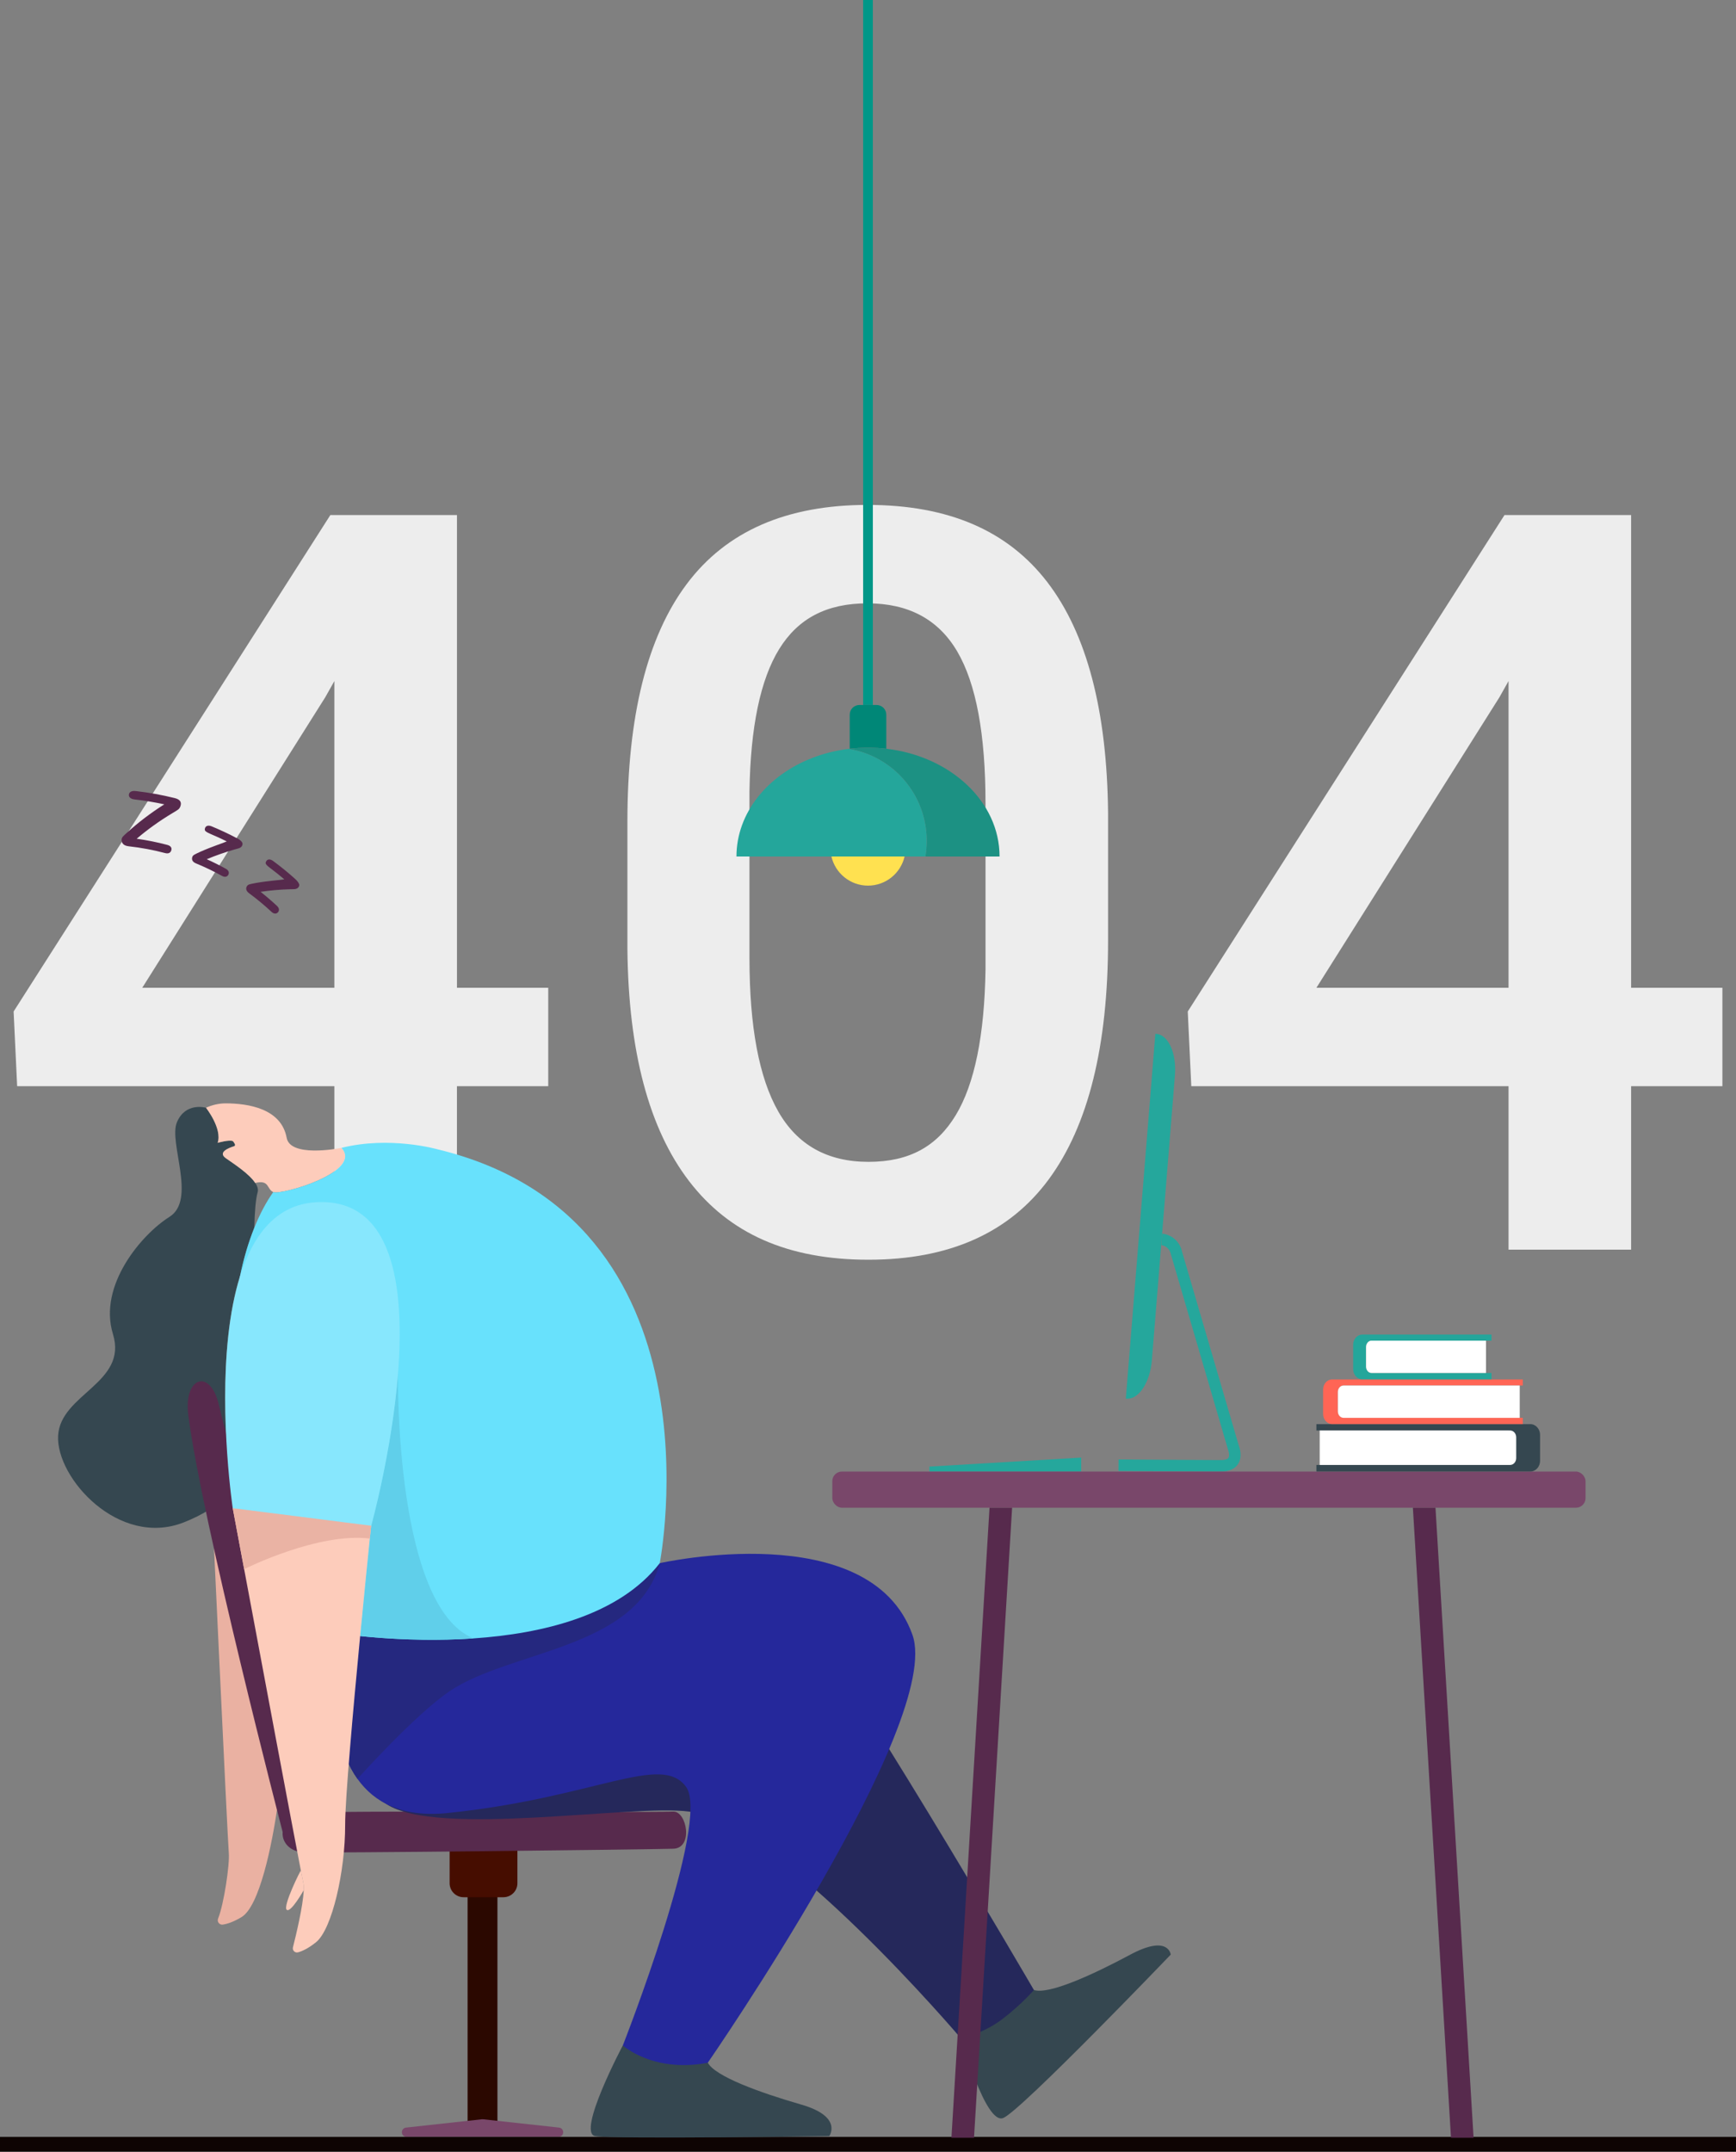 <?xml version="1.0" encoding="UTF-8"?><svg id="Layer_1" xmlns="http://www.w3.org/2000/svg" viewBox="0 0 830 1028.4"><rect x="0" y="0" width="830" height="1028.4" fill="#808080" stroke="none"/><defs><style>.cls-1{fill:#25289b;}.cls-2{fill:#008777;}.cls-3{fill:#2b0800;}.cls-4{fill:#79476a;}.cls-5{fill:#60cfea;}.cls-6{fill:#fff;}.cls-7{fill:#eab3a4;}.cls-8{fill:#460d00;}.cls-9{fill:#68e1fc;}.cls-10{fill:#1c9183;}.cls-11{fill:#eab1a2;}.cls-12{fill:#0e0403;}.cls-13{fill:#87e7fd;}.cls-14{fill:#ff6555;}.cls-15{fill:#572a4d;}.cls-16{fill:#25285b;}.cls-17{fill:#fdccbb;}.cls-18{fill:#009788;}.cls-19{fill:#ffe150;}.cls-20{fill:#25a79c;}.cls-21{fill:#25287f;}.cls-22{fill:#354750;}.cls-23{fill:#24a69b;}.cls-24{fill:#ededed;}</style></defs><path class="cls-24" d="m218.47,472.11h43.65v47.02h-43.65v78.13h-58.6v-78.13H8.2l-1.69-35.69,151.44-237.28h60.53v225.95Zm-150.47,0h91.87v-146.61l-4.34,7.72-87.53,138.9Z"/><path class="cls-24" d="m529.78,449.44c0,50.48-9.45,88.54-28.33,114.18-18.89,25.64-47.63,38.46-86.21,38.46s-66.52-12.5-85.73-37.5c-19.21-25-29.06-62.01-29.54-111.05v-60.77c0-50.48,9.44-88.34,28.33-113.58,18.89-25.24,47.7-37.86,86.45-37.86s67.07,12.3,85.97,36.89c18.89,24.6,28.58,61.41,29.06,110.44v60.77Zm-58.6-65.59c0-32.95-4.5-57.11-13.5-72.46-9-15.35-23.31-23.03-42.92-23.03s-33.2,7.28-42.2,21.82c-9,14.55-13.75,37.26-14.23,68.12v79.58c0,32.79,4.58,57.23,13.75,73.31,9.16,16.08,23.55,24.11,43.16,24.11s32.71-7.43,41.72-22.31c9-14.87,13.75-38.14,14.23-69.81v-79.34Z"/><path class="cls-24" d="m779.85,472.11h43.65v47.02h-43.65v78.13h-58.6v-78.13h-151.68l-1.69-35.69,151.44-237.28h60.53v225.95Zm-150.47,0h91.87v-146.61l-4.34,7.72-87.53,138.9Z"/><path class="cls-22" d="m122.02,565.38c-2.93-4.44-10.21-9.13-14.01-11.8-4.13-2.89,1.5-5.01,3.87-5.74.48-.14.66-.69.37-1.1,0,0-.62-1.22-1-1.39-1.67-.73-7.19.85-7.19.85,2.31-6.77-5.57-16.76-5.57-16.76h-.02c-.45-.12-9.84-2.64-13.87,6.91-4.12,9.77,9.52,37.03-3.59,45.25-13.11,8.22-34.21,32.66-27,56.05,7.19,23.41-25.21,28.54-26.23,48.6-1.03,20.06,28.91,53.49,59.97,41.41,9.63-3.75,17-8.75,22.6-13.9h.02c-.03-.29-.06-.59-.11-.88-.76-6.65-1.74-16.99-2.27-29.08-.97-22.79-.28-51.89,6.87-74.37.23-1.08.46-2.14.71-3.19.26-1.19.56-2.36.85-3.5.26-1.05.54-2.07.83-3.09.2-.74.4-1.47.63-2.18.23-.83.49-1.65.76-2.47.23-.73.46-1.45.71-2.14.35-1.05.71-2.08,1.1-3.09.37-1,.76-2.01,1.14-2.98.17-7.65.66-13.65,1.59-16.93.4-1.4-.11-2.95-1.16-4.51Z"/><path class="cls-11" d="m100.6,703.32s8.19,175.45,8.79,182.28c.49,5.45-2.35,24.58-5.12,31.37-.61,1.5.63,3.11,2.24,2.88,2.03-.29,5.01-1.2,8.98-3.59,8.43-5.06,14.55-33.51,17.53-55.38,2.98-21.87,32.01-140.15,32.01-140.15l-64.44-17.42Z"/><rect class="cls-3" x="223.56" y="900.99" width="14.27" height="116.12"/><path class="cls-8" d="m214.96,881.32h32.42v18.77c0,3.69-3,6.68-6.68,6.68h-19.05c-3.69,0-6.68-3-6.68-6.68v-18.77h0Z"/><path class="cls-15" d="m135.14,875.62s-38.93-150-45.14-199.5c-2.26-18,10.54-22.37,14.66-4.63,5.61,24.17,51.16,187.74,50.65,194.67-.51,6.93-20.17,9.46-20.17,9.46Z"/><path class="cls-15" d="m321.92,865.85c6.44-.2,9.72,17.42,0,17.74-12.02.39-170.68,2.2-177.17,1.7-12.67-.99-13.45-16.98,1.21-18.73,12.23-1.46,157.38-.12,175.96-.71Z"/><path class="cls-4" d="m267.03,1021.32h-72.66c-1.23,0-2.23-1-2.23-2.23h0c0-1.14.86-2.09,1.99-2.22l36.33-3.98c.16-.02.32-.02.49,0l36.33,3.98c1.13.12,1.99,1.08,1.99,2.22h0c0,1.23-1,2.23-2.23,2.23Z"/><rect class="cls-12" y="1021.32" width="830" height="7.08"/><path class="cls-19" d="m397.51,409.36c1.84,7.97,8.96,13.92,17.49,13.92s15.65-5.95,17.49-13.92h-34.98Z"/><rect class="cls-18" x="412.67" width="4.65" height="336.94"/><path class="cls-2" d="m423.74,357.86v-16.28c0-2.56-2.08-4.64-4.64-4.64h-8.2c-2.56,0-4.64,2.08-4.64,4.64v16.28c2.86-.33,5.77-.51,8.74-.51s5.88.18,8.74.51Z"/><path class="cls-10" d="m442.42,409.36c.43-2.45.64-4.98.64-7.55,0-22.12-16.16-40.47-37.32-43.89.18-.02.34-.04.52-.06,2.86-.33,5.77-.51,8.74-.51s5.88.18,8.74.51c30.6,3.52,54.16,25.23,54.16,51.5h-35.47Z"/><path class="cls-23" d="m443.06,401.81c0,2.57-.21,5.1-.64,7.55h-90.31c0-5.23.94-10.29,2.68-15.04,6.94-19.02,26.69-33.43,50.95-36.4,21.16,3.41,37.32,21.77,37.32,43.89Z"/><path class="cls-20" d="m539.07,668.5h-.81l14.12-174.39h0c5.99,0,10.24,8.99,9.37,19.81l-11.03,136.25c-.83,10.24-5.97,18.34-11.64,18.34Z"/><path class="cls-20" d="m583.76,703.32c-9.5,0-48.65-.29-49.01-.29l.05-5.49c.36,0,39.48.29,48.96.29,1.06,0,2.93-.14,3.56-1.07.68-1.03.14-3.15-.14-3.81l-.1-.29-27.27-93.18c-.44-2.33-2.31-4.12-4.54-4.35l.32-5.48.26.02c4.56.46,8.38,4.01,9.32,8.64l27.13,92.67c.39,1.01,1.87,5.36-.41,8.8-1.55,2.34-4.29,3.52-8.12,3.52Z"/><polygon class="cls-20" points="444.35 703.32 444.35 700.95 516.94 696.65 516.94 703.32 444.35 703.32"/><path class="cls-22" d="m459.5,973.58s11.65,42.15,20.15,38.71c8.5-3.44,80.09-78.09,80.09-78.09,0,0-.97-9.83-19.37.03-18.4,9.86-38.97,19.15-46.04,16.88-7.06-2.27-34.83,22.47-34.83,22.47Z"/><path class="cls-22" d="m297.77,977.61s-22.22,41.91-13.16,43.33c9.82,1.54,111.86,0,111.86,0,0,0,6.73-9.26-13.33-15.05-20.06-5.79-41.27-13.5-44.74-20.06-3.47-6.56-40.63-8.23-40.63-8.23Z"/><path class="cls-16" d="m161.74,780.64s193.12-39.19,215.74-15.15c22.63,24.04,116.84,185.61,116.84,185.61,0,0-5.54,6.54-14.68,13.61-10.11,7.82-20.39,9.3-20.39,9.3,0,0-86.93-102.3-129.72-108.16-26.74-3.66-120.74,12.38-144.83-3.64-20.83-13.85-22.97-81.57-22.97-81.57Z"/><path class="cls-1" d="m338.4,985.85s-10.8,2.56-22.63,0c-11.82-2.58-17.99-8.24-17.99-8.24,0,0,42.09-107.09,30.26-123.55-11.82-16.45-43.63,5.28-114.1,12.47-21.75,2.22-35.05-5.12-43.03-16.32l-.03-.03c-17.85-25.09-9.13-69.52-9.13-69.52l153.7-33.56s100.43-22.65,120.78,34.19c14.92,41.66-97.82,204.57-97.82,204.57Z"/><path class="cls-17" d="m130.66,569.74c-3.19-1.33-1.71-6.03-8.64-4.35-2.93-4.44-10.21-9.13-14.01-11.8-4.13-2.89,1.5-5.01,3.87-5.74.48-.14.66-.69.37-1.1,0,0-.62-1.22-1-1.39-1.67-.73-7.19.85-7.19.85,2.31-6.77-5.57-16.76-5.57-16.76h-.02c3.02-1.39,6.37-2.13,9.58-2.11,10.48.06,26.41,2.39,29.01,16.48,1.71,9.27,23.76,5.28,26.01,4.84.05,0,.08-.02.11-.02.05-.02.08-.02.08-.02,10.49,11.46-28.77,22.7-32.6,21.11Z"/><path class="cls-21" d="m315.45,747.09c-11.14,41.15-71.67,41.66-100.49,61.21-16.76,11.37-44.05,41.9-44.05,41.9l-.03-.03c-17.85-25.09-9.13-69.52-9.13-69.52l153.7-33.56Z"/><path class="cls-9" d="m315.45,747.09c-19.49,25.12-56.31,33.74-89.04,35.98h-.02c-34.62,2.38-64.65-2.42-64.65-2.42-17.54-20.72-29.75-42.61-37.75-64.31-1.62-4.38-3.07-8.75-4.35-13.1-13.45-45.48-9.21-88.72,1.94-116.43,2.67-6.65,5.74-12.39,9.07-17.08,3.83,1.59,43.09-9.64,32.6-21.11,23-5.77,45.55.59,45.55.59,138.86,33.17,106.64,197.87,106.64,197.87Z"/><path class="cls-5" d="m226.39,783.07c-22.17,1.53-42.46.11-54.19-1.13,1.91-19.87,3.69-37.58,4.61-46.61.42-4.03.65-6.33.65-6.33,0,0,9.92-35.73,12.82-72.85-.05,2.62-1.4,111.66,36.1,126.92Z"/><path class="cls-17" d="m145.22,903.39s-6.23,11.09-8.16,9.37c-1.93-1.74,6.71-19.13,6.79-18.72l.02.02c.62,3.22,1.03,5.28,1.17,5.89.2.85.25,2.04.19,3.44Z"/><path class="cls-17" d="m126.39,722.53l-15.15-1.91s2.21,11.8,5.49,29.35c8.1,43.34,22.79,121.76,27.12,144.1.62,3.22,1.03,5.28,1.17,5.89.2.85.25,2.04.19,3.44-.29,7.48-3.67,21.49-5.15,27.32-.37,1.47.97,2.78,2.45,2.38,1.97-.54,4.88-1.84,8.62-4.86,7.64-6.17,13.95-33.94,13.89-56.02-.03-12.2,3.78-54.71,7.17-90.27,1.91-19.87,3.69-37.58,4.61-46.61.42-4.03.65-6.33.65-6.33l-51.07-6.48Z"/><path class="cls-7" d="m177.46,729.01s-.23,2.3-.65,6.33c-24.69-2.98-59.09,14.13-60.08,14.63-3.29-17.54-5.49-29.35-5.49-29.35l66.22,8.39Z"/><path class="cls-13" d="m150.84,574.62c-18.82,1.2-29.79,15.64-35.96,35.04-11.12,34.99-6.62,86.05-4.49,104.33.51,4.34.88,6.84.88,6.84l15.15,1.91,51.07,6.48s9.92-35.73,12.82-72.85v-.05c3.22-41.19-2.21-84.07-39.47-81.7Z"/><rect class="cls-4" x="397.93" y="703.32" width="360.14" height="17.29" rx="4.59" ry="4.59"/><polygon class="cls-15" points="704.53 1021.72 693.73 1021.72 675.52 720.62 686.32 720.62 704.53 1021.72"/><polygon class="cls-15" points="454.89 1021.72 465.69 1021.72 483.9 720.62 473.1 720.62 454.89 1021.72"/><path class="cls-22" d="m731.65,680.66h-102.27v3.03h91.33c1.63,0,2.94,1.46,2.94,3.25v9.98c0,1.8-1.32,3.25-2.94,3.25h-91.33v3.15h102.27c2.58,0,4.68-2.31,4.68-5.17v-12.33c0-2.85-2.09-5.17-4.68-5.17Z"/><path class="cls-6" d="m724.91,696.92v-9.98c0-1.8-1.31-3.25-2.93-3.25h-91.02v16.48h91.02c1.62,0,2.93-1.46,2.93-3.25Z"/><path class="cls-14" d="m636.98,659.28h91.11v2.9h-85.68c-1.52,0-2.76,1.37-2.76,3.05v9.36c0,1.68,1.24,3.05,2.76,3.05h85.68v3.01h-91.11c-2.42,0-4.39-2.17-4.39-4.85v-11.68c0-2.68,1.96-4.85,4.39-4.85Z"/><path class="cls-6" d="m639.65,674.6v-9.36c0-1.68,1.22-3.05,2.71-3.05h84.24v15.46h-84.24c-1.5,0-2.71-1.37-2.71-3.05Z"/><path class="cls-23" d="m653.12,653.16v-9.36c0-1.68,1.24-3.05,2.76-3.05h57.22v-2.9h-61.75c-2.42,0-4.39,2.17-4.39,4.85v11.68c0,2.68,1.96,4.85,4.39,4.85h61.75v-3.01h-57.22c-1.52,0-2.76-1.37-2.76-3.05Z"/><path class="cls-6" d="m655.72,640.75c-1.43,0-2.6,1.37-2.6,3.05v9.36c0,1.68,1.16,3.05,2.6,3.05h54.76v-15.46h-54.76Z"/><path class="cls-15" d="m83.54,381.44c-6.1-1.51-12.32-2.64-18.62-3.36-1.03-.12-1.82,0-2.38.32-.56.33-.86.8-.92,1.42-.05.59.16,1.09.63,1.5.48.41,1.21.67,2.21.78,4.75.54,9.46,1.32,14.1,2.33-6.56,4.15-12.58,8.75-18.02,13.7-.26.23-.56.5-.9.82-.34.32-.61.58-.8.79-.19.21-.35.44-.47.68-.12.24-.2.52-.22.82-.07.88.18,1.61.75,2.18.57.58,1.44.92,2.64,1.06,5.88.65,11.68,1.74,17.35,3.23.82.22,1.48.21,1.99-.04.51-.25.85-.68,1.03-1.29.17-.59.1-1.11-.22-1.56-.32-.45-.91-.79-1.76-1.02-4.78-1.26-9.65-2.24-14.58-2.93,5.17-4.4,10.84-8.48,16.97-12.16,1.42-.84,2.41-1.44,2.92-1.84.52-.4.89-1.02,1.12-1.86.49-1.76-.44-2.98-2.82-3.57Z"/><path class="cls-15" d="m113.36,400.67c-3.95-2.1-8-4-12.14-5.71-.79-.33-1.47-.41-2.02-.27-.55.15-.93.49-1.14,1.01-.28.72-.17,1.28.32,1.66.49.39,1.27.8,2.35,1.26,2.6,1.09,5.17,2.27,7.69,3.52-.5.22-1.14.48-1.91.76-.77.29-1.73.63-2.86,1.04-1.13.42-2.34.87-3.63,1.38-1.28.51-2.7,1.09-4.23,1.77-1.45.65-2.4,1.13-2.87,1.4-.47.28-.79.61-.94,1.01-.26.67-.23,1.28.06,1.83.29.56.88,1.01,1.77,1.37,4.2,1.73,8.3,3.7,12.28,5.9.71.39,1.32.54,1.84.43.52-.11.92-.4,1.2-.88.29-.5.35-1.02.17-1.54-.18-.53-.63-1-1.35-1.4-2.97-1.64-6.01-3.16-9.1-4.55,4.28-1.79,8.74-3.35,13.38-4.68.51-.13.95-.25,1.3-.35.36-.1.65-.19.87-.27.22-.08.46-.22.71-.4.25-.19.44-.39.57-.63.39-.69.38-1.34-.05-1.93-.43-.59-1.19-1.19-2.29-1.77Z"/><path class="cls-15" d="m142.92,422.38c-.28-.68-.88-1.46-1.81-2.3-3.36-3.03-6.86-5.88-10.48-8.55-.69-.51-1.33-.76-1.9-.76-.57,0-1.02.24-1.35.71-.45.63-.48,1.2-.09,1.69.38.5,1.05,1.09,1.99,1.79,2.27,1.7,4.49,3.47,6.66,5.32-.54.09-1.22.18-2.05.27-.82.09-1.84.18-3.04.31-1.2.12-2.49.27-3.87.45-1.37.18-2.89.4-4.55.69-1.57.28-2.61.51-3.13.66-.53.15-.91.41-1.15.75-.41.59-.53,1.18-.38,1.79.15.61.62,1.2,1.39,1.77,3.68,2.71,7.21,5.64,10.58,8.78.6.56,1.16.86,1.7.89.54.03,1-.15,1.39-.55.4-.42.59-.9.54-1.46-.05-.56-.38-1.13-.99-1.7-2.51-2.34-5.12-4.57-7.8-6.69,4.6-.68,9.34-1.1,14.18-1.23.53,0,.98,0,1.36-.02.37,0,.68-.02.91-.05.24-.03.5-.1.79-.22.29-.12.52-.27.71-.47.55-.58.69-1.21.42-1.89Z"/></svg>